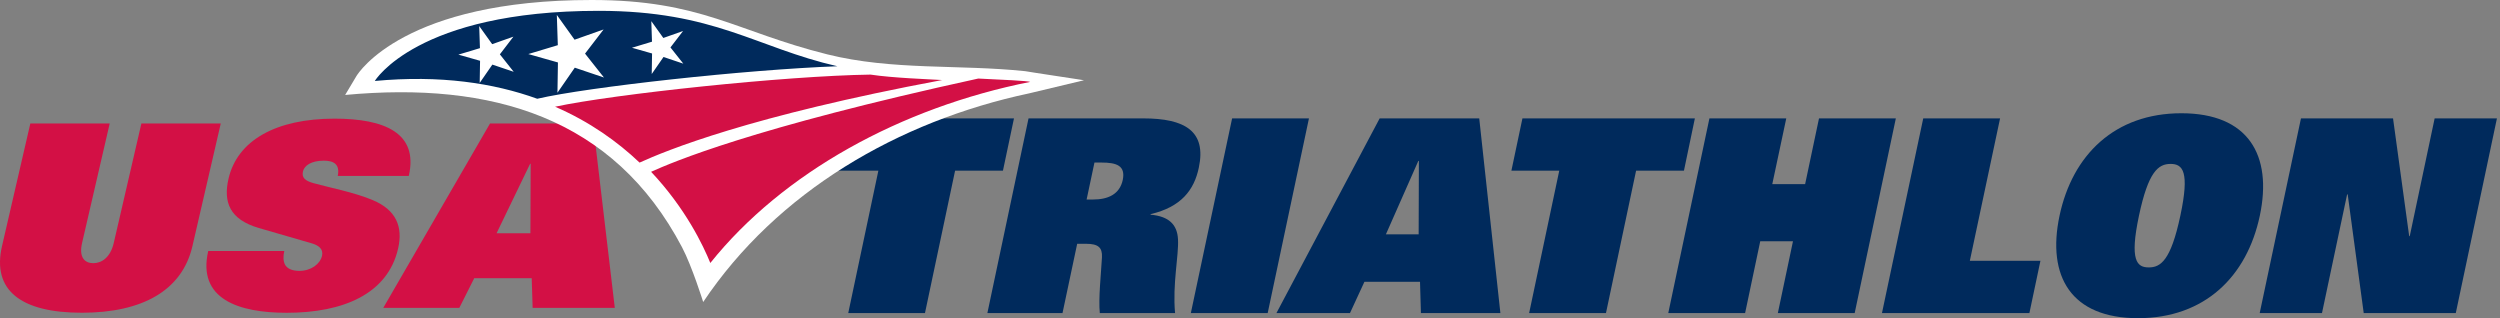 <svg width="330" height="42" viewBox="0 0 330 42" fill="none" xmlns="http://www.w3.org/2000/svg">
<rect x="0" y="0" width="330" height="42" fill="#808080" stroke="none"/>
<path d="M172.782 15.627L167.336 41.322H157.192L162.639 15.627H172.782ZM133.845 15.627H111.083L109.628 22.525H115.945L111.969 41.322H122.097L126.073 22.525H132.39L133.845 15.627ZM151.881 28.264V28.339C154.297 28.55 155.407 29.65 155.497 31.608C155.602 33.807 154.762 37.437 155.107 41.322H145.174C144.979 39.395 145.339 36.156 145.459 33.957C145.519 32.677 144.979 32.18 143.358 32.18H142.188L140.252 41.322H130.334L135.766 15.627H150.906C156.397 15.627 159.278 17.299 158.243 22.134C157.628 25.086 155.902 27.33 151.881 28.264ZM145.384 21.456H144.469L143.433 26.336H144.288C146.239 26.336 147.8 25.658 148.205 23.745C148.595 21.848 147.364 21.456 145.384 21.456ZM223.723 15.627H200.961L199.505 22.525H205.822L201.846 41.322H211.989L215.965 22.525H222.282L223.723 15.627ZM298.296 28.475C296.6 36.488 291.034 42 282.211 42C273.388 42 270.162 36.488 271.858 28.475C273.553 20.477 279.12 14.949 287.943 14.949C296.765 14.949 299.991 20.462 298.296 28.475ZM286.517 21.637C284.882 21.637 283.576 22.676 282.346 28.46C281.085 34.409 282.076 35.298 283.636 35.298C285.197 35.298 286.547 34.409 287.808 28.46C289.038 22.676 288.153 21.637 286.517 21.637ZM321.373 15.627L318.087 31.171H318.012L315.881 15.627H303.727L298.281 41.322H306.503L309.819 25.658H309.894L312.01 41.322H324.164L329.595 15.627H321.373ZM240.108 15.627L238.277 24.303H233.941L235.787 15.627H225.643L220.212 41.322H230.355L232.351 31.849H236.672L234.676 41.322H244.819L250.251 15.627H240.108ZM195.259 15.627L198.05 41.322H187.562L187.442 37.196H180.104L178.199 41.322H168.491L182.115 15.627H195.259ZM187.292 21.245H187.217L182.94 30.93H187.262L187.292 21.245ZM264.01 15.627H253.867L248.42 41.322H267.881L269.337 34.424H260.019L264.01 15.627Z" fill="#002A5C"/>
<path d="M25.401 32.483C24.048 38.347 18.786 41.282 10.797 41.282C2.808 41.282 -1.094 38.353 0.266 32.483L4.004 16.301H14.481L10.832 32.08C10.387 33.998 11.207 34.739 12.308 34.739C13.408 34.739 14.57 33.998 15.014 32.08L18.663 16.301H29.14L25.401 32.483ZM53.961 23.214C55.266 17.553 50.756 15.661 44.161 15.661C36.432 15.661 31.333 18.529 30.165 23.584C29.44 26.721 30.349 28.976 34.156 30.094L41.127 32.113C42.056 32.383 42.712 32.854 42.507 33.769C42.261 34.846 41.058 35.755 39.52 35.755C38.53 35.755 37.942 35.452 37.648 34.981C37.361 34.476 37.375 33.803 37.525 33.13H27.486C26.023 39.464 31.463 41.288 37.839 41.288C45.316 41.288 51.166 38.798 52.546 32.827C53.223 29.898 52.266 27.704 49.225 26.425C46.792 25.382 43.245 24.708 41.359 24.17C40.327 23.867 39.794 23.497 39.992 22.622C40.163 21.881 41.051 21.208 42.739 21.208C44.093 21.208 44.892 21.713 44.584 23.227H53.961V23.214ZM50.592 40.636H60.631L62.599 36.724H70.185L70.308 40.636H81.153L78.276 16.301H64.683L50.592 40.636ZM65.544 30.794L69.973 21.625H70.048L70.014 30.794H65.544Z" fill="#D31045"/>
<g clip-path="url(#clip0_3796_91414)">
<path d="M90.027 32.634C80.981 15.456 64.909 10.731 45.56 12.534L47.042 10.052C47.344 9.55 53.44 0 78.094 0C92.592 0 97.102 4.156 109.191 7.173C117.807 9.321 126.599 8.479 135.337 9.397C135.298 9.411 143.3 10.617 143.081 10.593L135.844 12.324C118.548 16.001 102.559 25.331 92.821 39.865C92.821 39.865 91.353 35.154 90.027 32.634Z" fill="white"/>
<path d="M135.991 10.808C118.894 14.203 103.295 22.811 93.762 34.714C92.845 32.452 90.514 27.522 85.945 22.677C88.725 21.429 99.15 16.91 129.13 10.368C132.153 10.507 135.635 10.674 135.991 10.808ZM114.906 9.847C103.651 10.009 80.991 12.424 73.272 14.088C77.855 16.073 81.522 18.708 84.424 21.463C87.906 19.88 98.921 15.318 124.366 10.564C122.527 10.454 117.831 10.291 114.906 9.847Z" fill="#D31045"/>
<path d="M79.026 1.43C55.01 1.43 49.475 10.688 49.475 10.688C58.102 9.885 65.162 10.956 70.916 13.036C77.621 11.482 98.419 9.186 110.532 8.746C99.784 6.284 94.332 1.43 79.026 1.43ZM64.992 8.527L63.319 10.946L63.368 8.024L60.505 7.211L63.353 6.355L63.256 3.438L64.967 5.829L67.771 4.839L65.982 7.173L67.81 9.478L64.992 8.527ZM75.871 8.933L73.584 12.238L73.647 8.244L69.736 7.135L73.632 5.963L73.501 1.97L75.841 5.241L79.674 3.888L77.226 7.077L79.723 10.234L75.871 8.933ZM86.028 9.77L86.072 7.058L83.419 6.303L86.062 5.504L85.974 2.793L87.559 5.012L90.163 4.093L88.5 6.26L90.197 8.402L87.584 7.522L86.028 9.77Z" fill="#002A5C"/>
</g>
<defs>
<clipPath id="clip0_3796_91414">
<rect width="97.526" height="39.865" fill="white" transform="translate(45.56)"/>
</clipPath>
</defs>
</svg>
